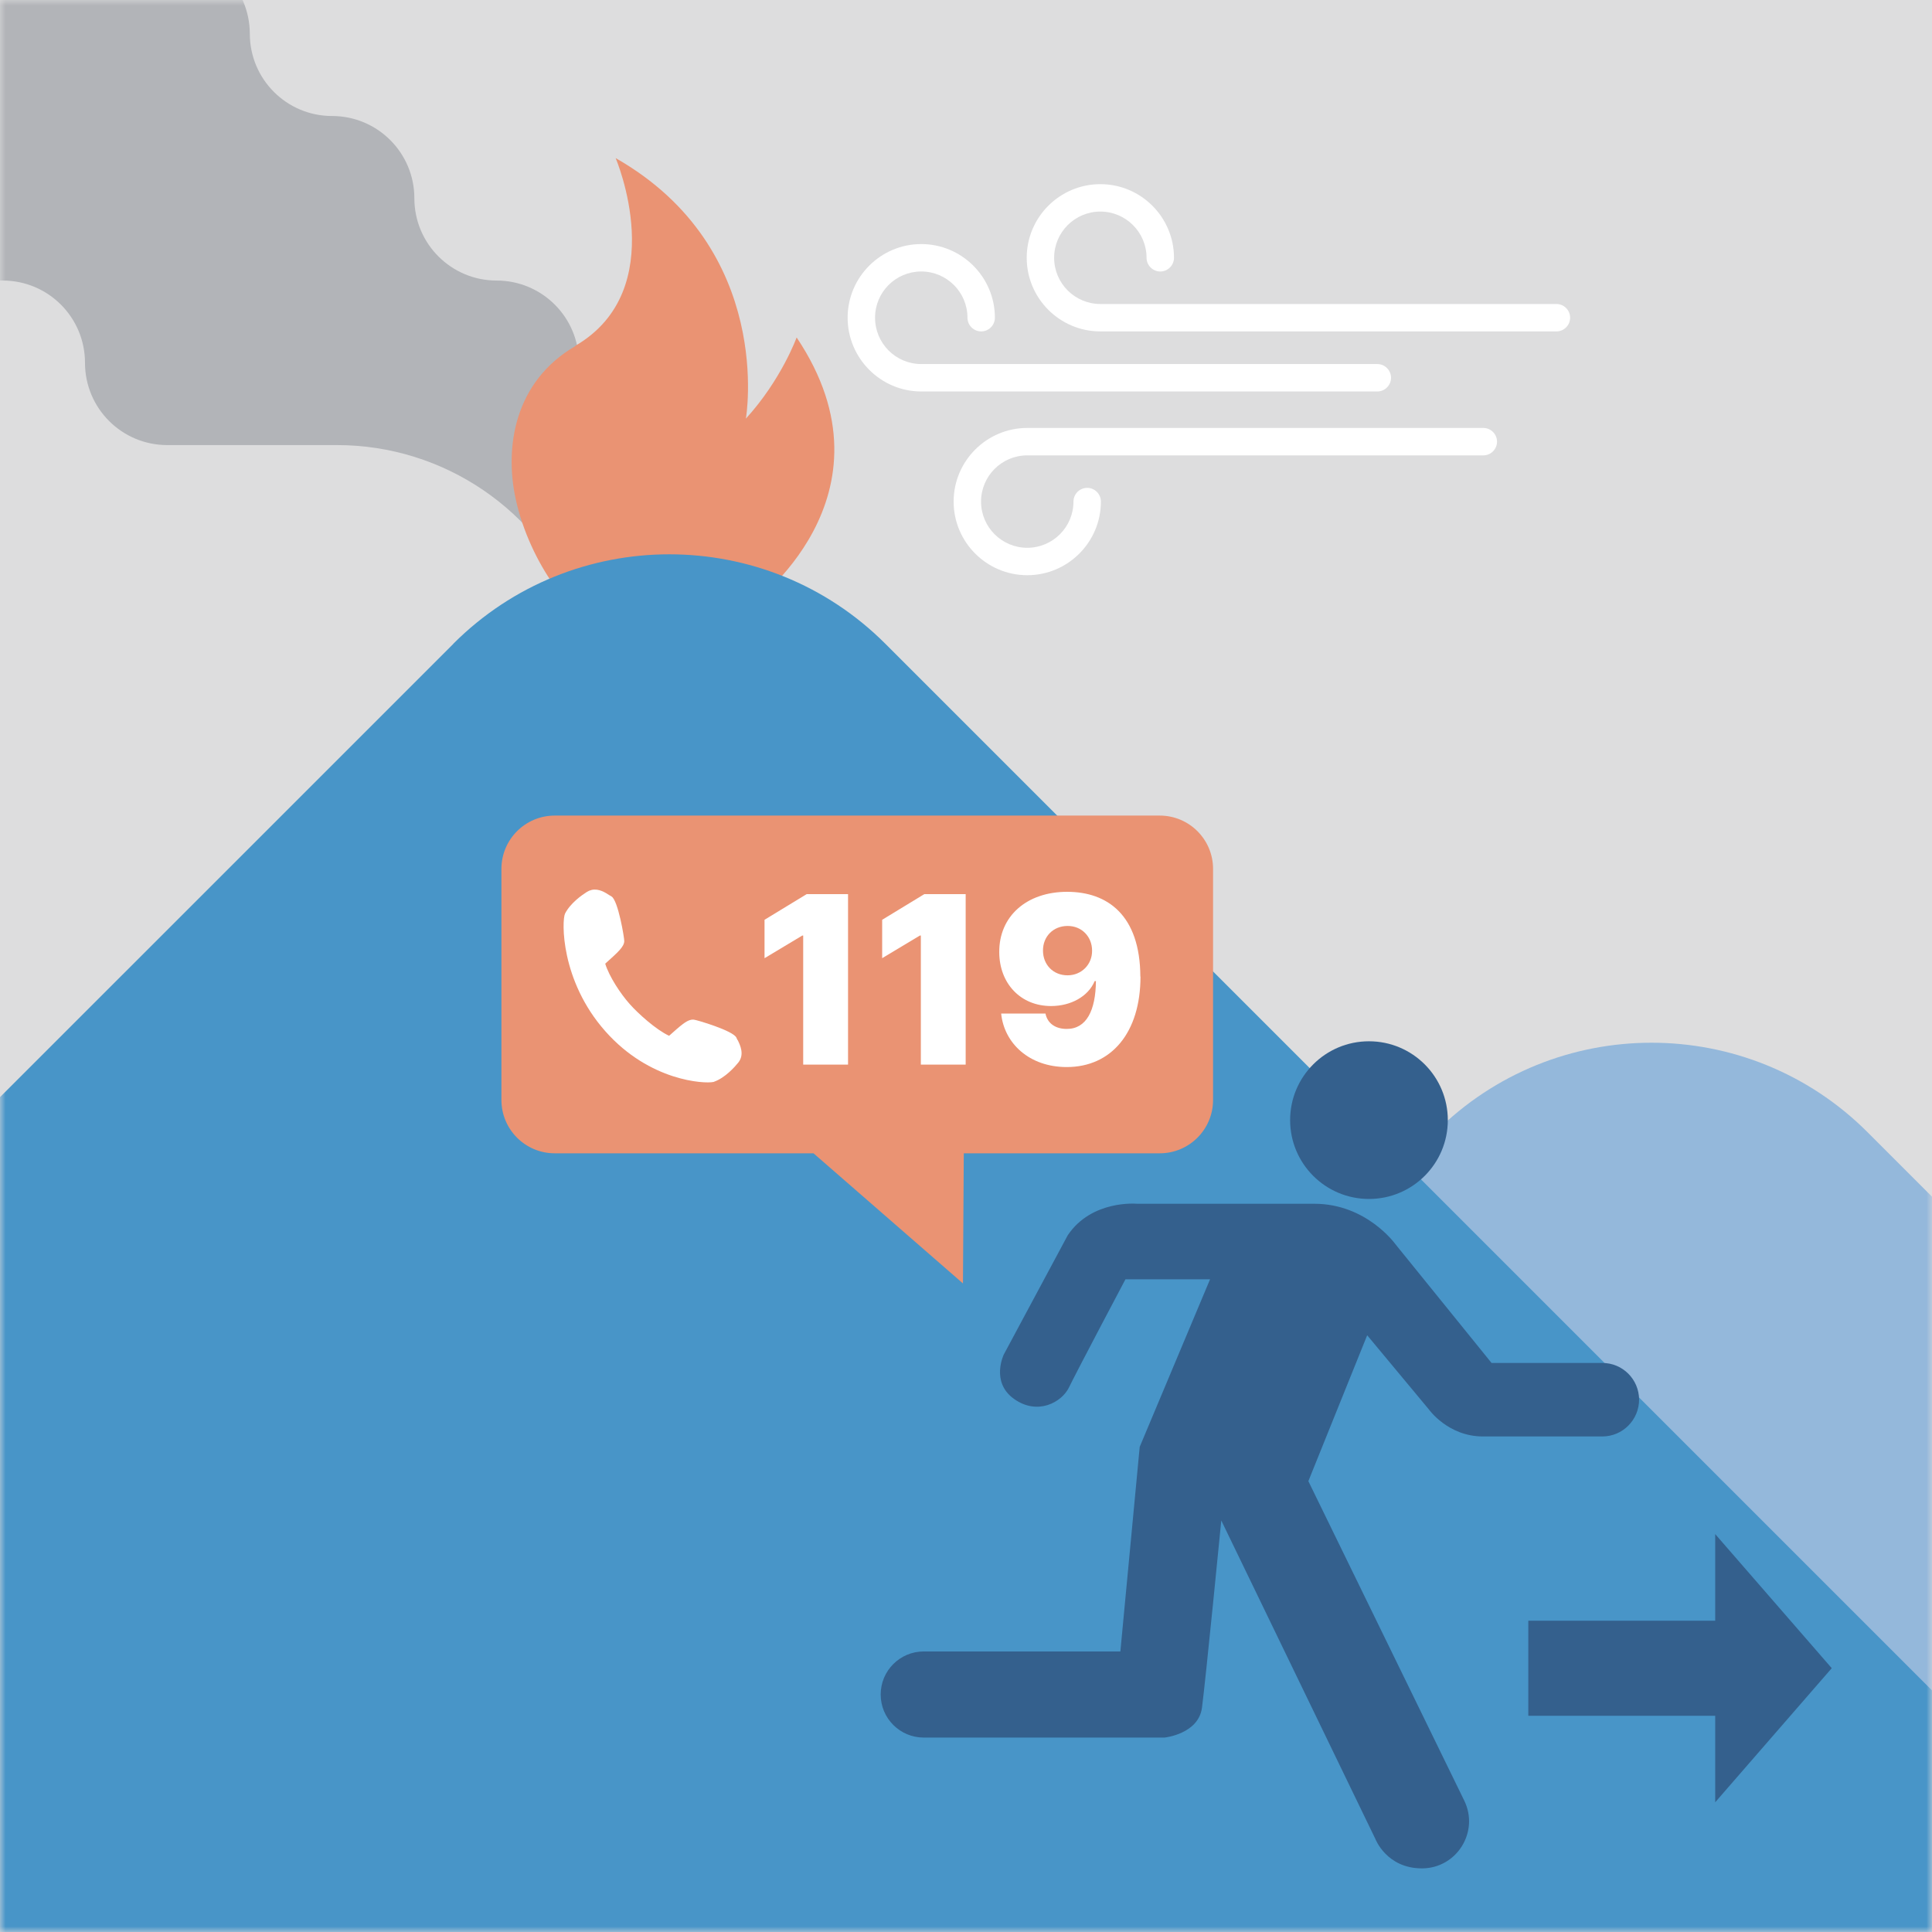 <svg width="176" height="176" viewBox="0 0 176 176" fill="none" xmlns="http://www.w3.org/2000/svg">
<path d="M176 0H0V176H176V0Z" fill="#DDDDDE"/>
<mask id="mask0_987_4552" style="mask-type:luminance" maskUnits="userSpaceOnUse" x="0" y="0" width="176" height="176">
<path d="M176 0H0V176H176V0Z" fill="white"/>
</mask>
<g mask="url(#mask0_987_4552)">
<path d="M37.747 18.062C37.747 13.915 34.387 10.568 30.252 10.568C26.105 10.568 22.758 7.207 22.758 3.073C22.745 -1.074 19.398 -4.434 15.25 -4.434H0.249C-3.898 -4.434 -7.246 -1.074 -7.246 3.06V18.062C-7.246 22.209 -3.886 25.557 0.249 25.557C4.396 25.557 7.743 28.917 7.743 33.051C7.743 37.199 11.103 40.546 15.238 40.546H30.702C40.432 40.546 49.164 46.492 52.736 55.548V33.051C52.736 28.904 49.376 25.557 45.242 25.557C41.095 25.557 37.747 22.197 37.747 18.062Z" fill="#B2B4B8"/>
<path d="M52.41 31.503C61.217 26.369 56.083 14.402 56.083 14.402C70.622 22.684 67.949 38.135 67.949 38.135C71.184 34.588 72.571 30.741 72.571 30.741C82.277 45.23 68.324 55.186 68.324 55.186C68.324 55.186 60.767 58.871 52.385 55.348C51.748 54.911 51.074 54.174 50.412 53.237C49.038 51.301 47.614 48.453 46.964 45.393C45.965 40.709 46.864 34.763 52.41 31.528V31.503Z" fill="#EA9373"/>
<path d="M130.754 103.139L14.449 219.444H286.431L170.126 103.139C159.259 92.272 141.634 92.272 130.767 103.139H130.754Z" fill="#94B8DB"/>
<path d="M41.294 58.658L-106.764 206.703H228.711L80.653 58.646C69.786 47.779 52.161 47.779 41.294 58.646V58.658Z" fill="#4895C8"/>
</g>
<path d="M124.71 109.222C128.676 109.222 131.892 106.007 131.892 102.04C131.892 98.073 128.676 94.858 124.71 94.858C120.743 94.858 117.527 98.073 117.527 102.04C117.527 106.007 120.743 109.222 124.71 109.222Z" fill="#34608D"/>
<path d="M149.317 127.497C149.317 129.346 147.818 130.857 145.969 130.857H135.09C131.904 130.857 130.168 128.396 130.168 128.396L124.547 121.639L119.188 134.929L133.391 164.033C134.777 166.881 132.704 170.204 129.531 170.204C126.296 170.204 125.284 167.506 125.284 167.506L111.256 138.514C111.256 138.514 109.82 153.179 109.495 155.577C109.17 157.975 106.085 158.288 106.085 158.288H84.151C81.99 158.288 80.228 156.539 80.228 154.365C80.228 152.204 81.977 150.443 84.151 150.443H102.063L103.824 131.806L110.232 116.542H102.525C102.525 116.542 98.028 125.036 97.379 126.398C96.717 127.747 94.518 128.971 92.37 127.434C90.221 125.898 91.445 123.387 91.445 123.387L97.266 112.533C99.452 109.272 103.574 109.66 103.574 109.66H119.738C124.497 109.66 127.12 113.344 127.12 113.344L135.877 124.162H145.969C147.818 124.162 149.304 125.648 149.317 127.497Z" fill="#34608D"/>
<path d="M139.225 156.301H156.25V164.183L166.867 151.967L156.25 139.751V147.645H139.225V156.301Z" fill="#34608D"/>
<path d="M105.648 74.297H50.537C47.851 74.297 45.678 76.471 45.678 79.156V100.204C45.678 102.889 47.851 105.063 50.537 105.063H74.108L87.723 116.917L87.798 105.063H105.648C108.333 105.063 110.507 102.889 110.507 100.204V79.156C110.507 76.471 108.333 74.297 105.648 74.297Z" fill="#EA9373"/>
<path d="M77.266 96.981H73.169V85.227H73.082L69.647 87.288V83.79L73.481 81.455H77.254V96.981H77.266Z" fill="white"/>
<path d="M87.983 96.981H83.886V85.227H83.798L80.363 87.288V83.79L84.198 81.455H87.97V96.981H87.983Z" fill="white"/>
<path d="M103.895 88.962C103.895 94.083 101.235 97.206 97.175 97.206C93.765 97.206 91.479 95.045 91.204 92.334H95.239C95.439 93.296 96.226 93.733 97.175 93.733C98.986 93.733 99.811 92.035 99.836 89.374H99.723C99.124 90.798 97.525 91.647 95.751 91.647C92.953 91.647 91.042 89.574 91.029 86.751C91.004 83.453 93.54 81.242 97.213 81.242C100.885 81.242 103.858 83.366 103.883 88.962H103.895ZM97.25 88.849C98.524 88.849 99.499 87.863 99.486 86.601C99.486 85.327 98.537 84.34 97.25 84.353C95.951 84.353 95.002 85.314 95.014 86.601C95.014 87.875 95.939 88.849 97.25 88.849Z" fill="white"/>
<path d="M67.175 94.733C67.137 94.658 67.112 94.595 67.087 94.533C66.812 93.896 63.465 92.909 63.19 92.884C63.115 92.884 63.04 92.884 62.965 92.897C62.503 92.984 62.003 93.421 60.954 94.358C59.767 93.808 58.131 92.334 57.369 91.472C56.532 90.536 55.495 88.962 55.133 87.788C56.332 86.713 56.844 86.251 56.869 85.739C56.882 85.464 56.307 82.017 55.708 81.667C55.658 81.642 55.595 81.592 55.52 81.555C55.133 81.305 54.559 80.93 53.909 81.067C53.747 81.105 53.597 81.167 53.459 81.255C53.022 81.53 51.96 82.267 51.473 83.228C51.173 83.828 51.036 89.311 55.146 93.946C59.205 98.53 64.214 98.73 64.964 98.567H64.989L65.051 98.543C66.063 98.18 66.925 97.206 67.249 96.806C67.849 96.069 67.424 95.195 67.187 94.72L67.175 94.733Z" fill="white"/>
<path d="M126.719 34.413C126.719 33.726 126.157 33.164 125.47 33.164H83.924C81.601 33.164 79.715 31.278 79.715 28.942C79.715 26.606 81.601 24.732 83.924 24.732C86.248 24.732 88.134 26.619 88.134 28.942C88.134 29.629 88.696 30.191 89.383 30.191C90.07 30.191 90.632 29.629 90.632 28.942C90.632 25.244 87.622 22.234 83.924 22.234C80.227 22.234 77.217 25.244 77.217 28.942C77.217 32.639 80.227 35.662 83.924 35.662H125.47C126.157 35.662 126.719 35.1 126.719 34.413Z" fill="white"/>
<path d="M135.126 38.985H93.581C89.883 38.985 86.873 41.995 86.873 45.693C86.873 49.39 89.883 52.4 93.581 52.4C97.278 52.4 100.289 49.39 100.289 45.693C100.289 45.005 99.726 44.443 99.039 44.443C98.352 44.443 97.79 45.005 97.79 45.693C97.79 48.016 95.904 49.902 93.581 49.902C91.257 49.902 89.371 48.016 89.371 45.693C89.371 43.369 91.257 41.483 93.581 41.483H135.126C135.813 41.483 136.375 40.921 136.375 40.234C136.375 39.547 135.813 38.985 135.126 38.985Z" fill="white"/>
<path d="M141.784 27.693H100.239C97.916 27.693 96.029 25.807 96.029 23.483C96.029 21.16 97.916 19.274 100.239 19.274C102.562 19.274 104.448 21.16 104.448 23.483C104.448 24.17 105.011 24.732 105.698 24.732C106.385 24.732 106.947 24.17 106.947 23.483C106.947 19.786 103.936 16.776 100.239 16.776C96.542 16.776 93.531 19.786 93.531 23.483C93.531 27.181 96.542 30.191 100.239 30.191H141.784C142.471 30.191 143.034 29.629 143.034 28.942C143.034 28.255 142.471 27.693 141.784 27.693Z" fill="white"/>
</svg>
